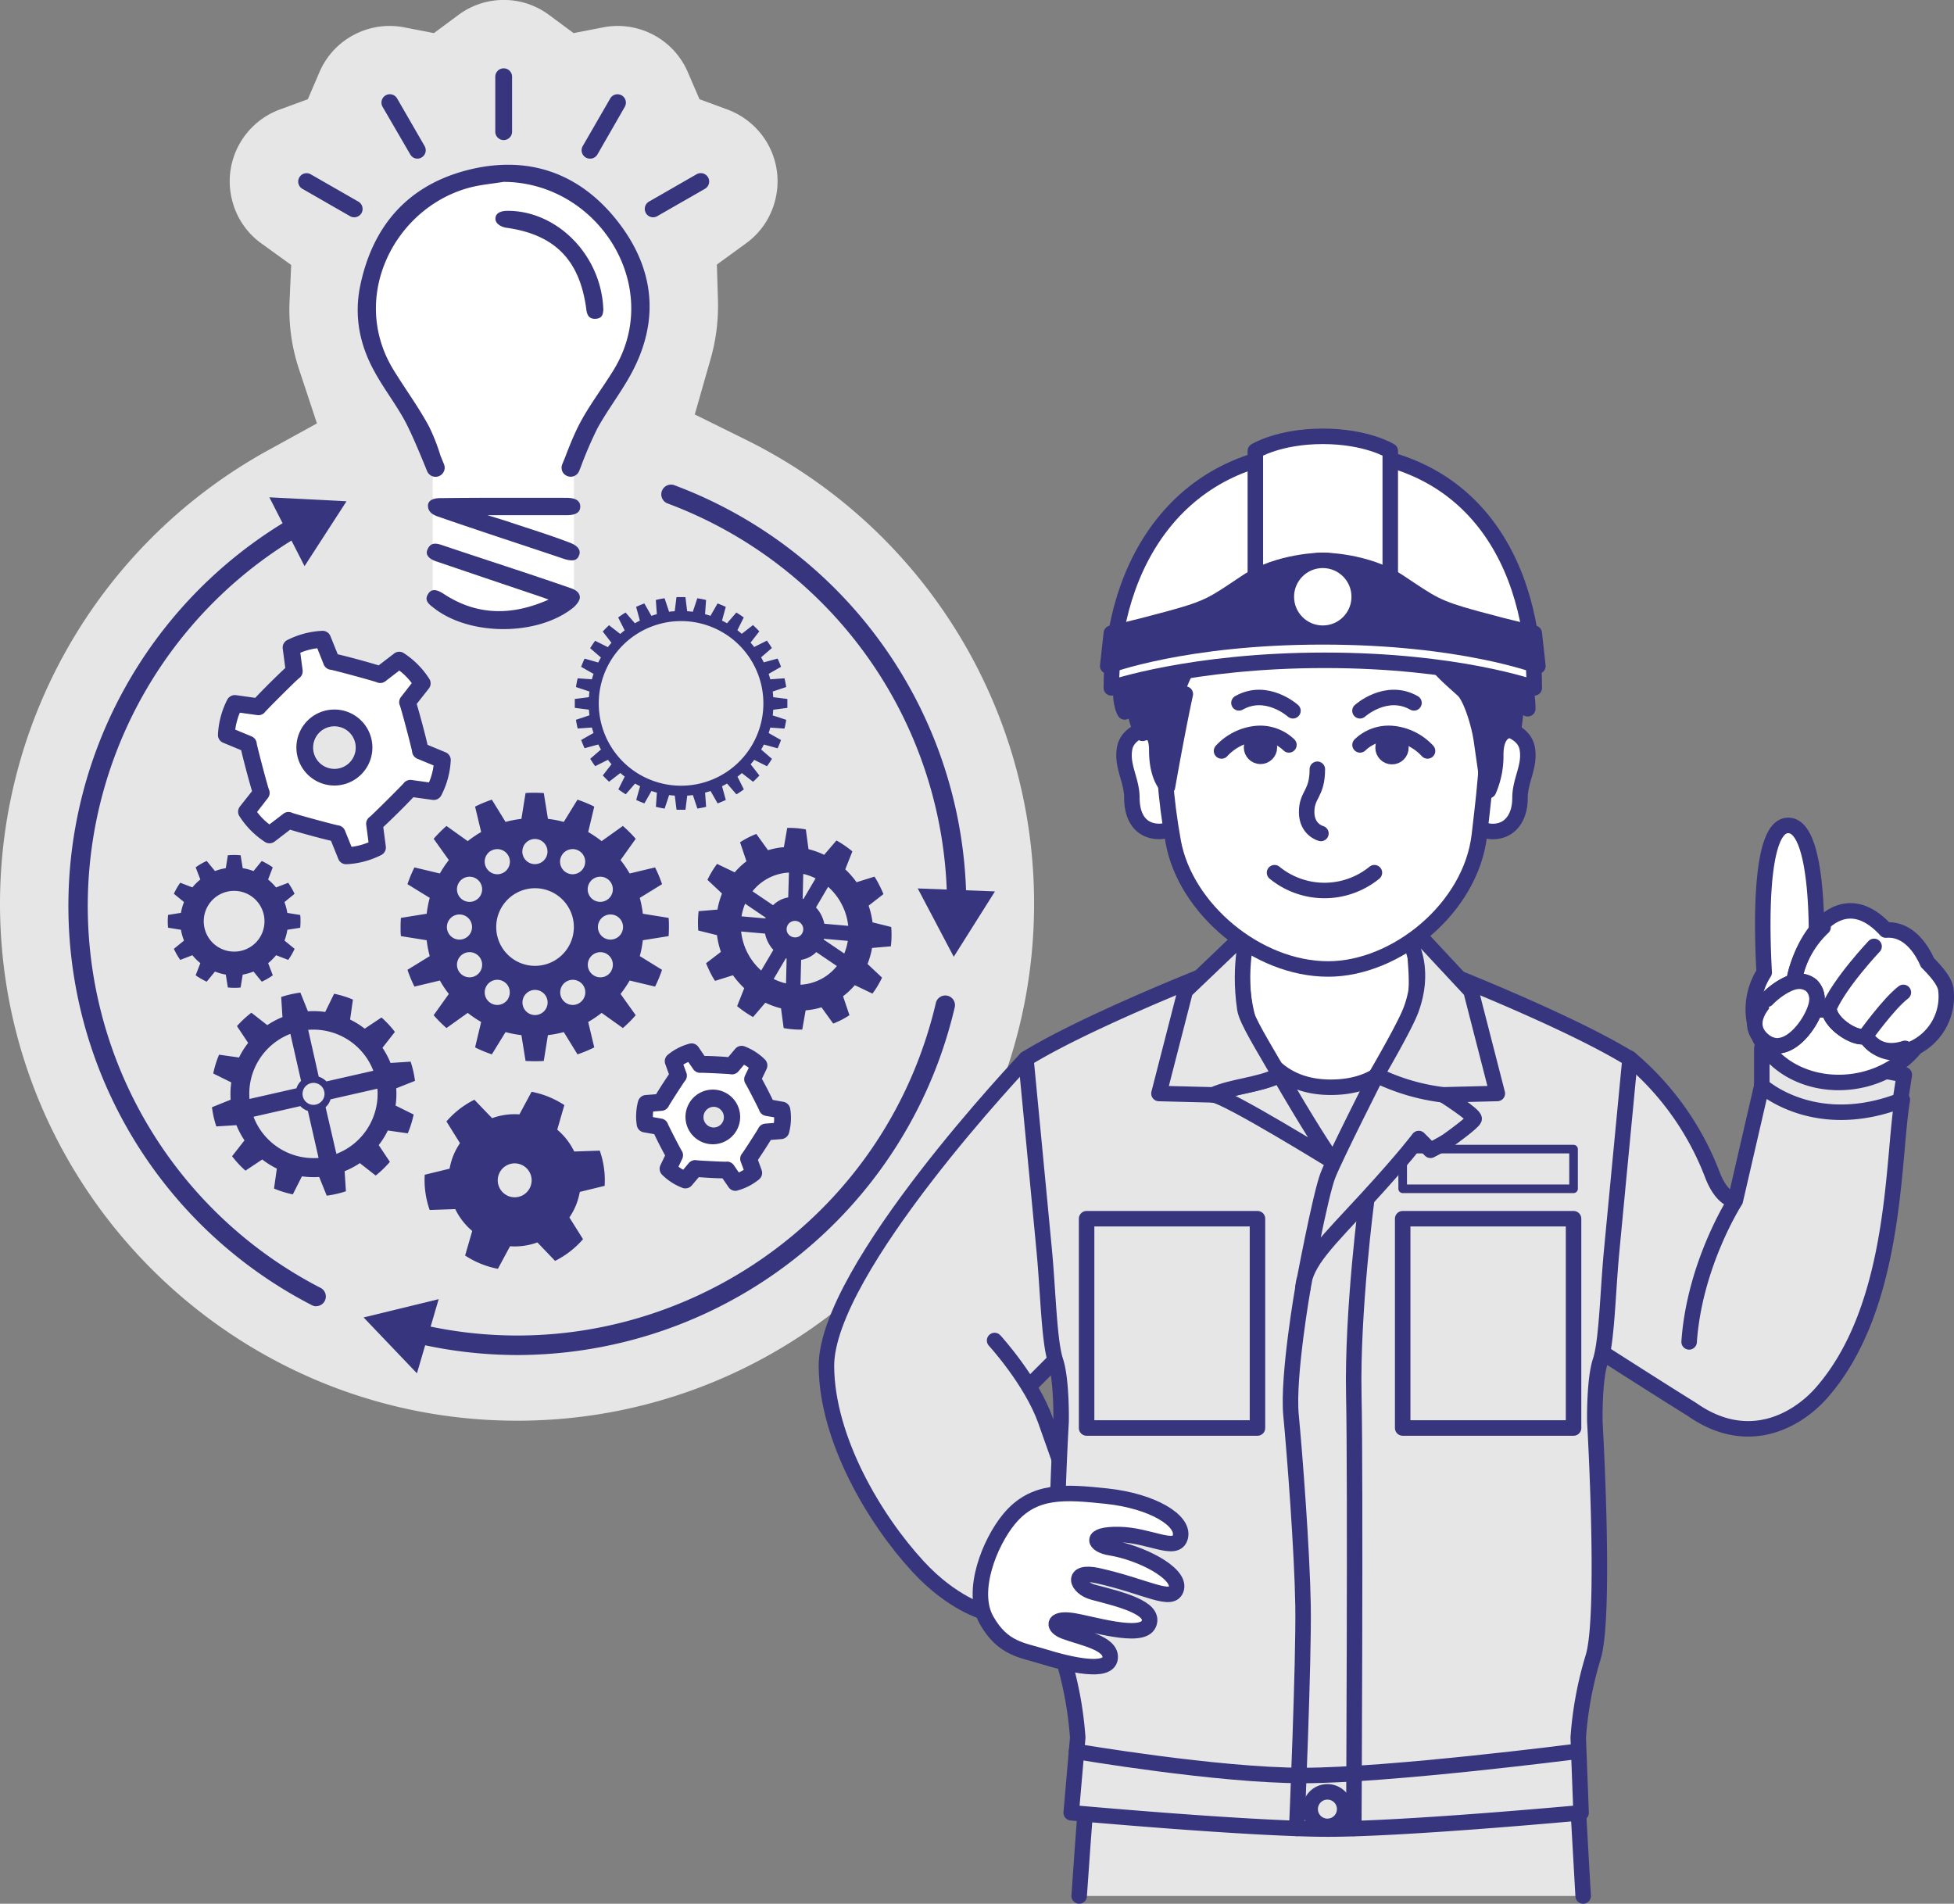 <svg id="レイヤー_1" data-name="レイヤー 1" xmlns="http://www.w3.org/2000/svg" viewBox="0 0 643.35 626.8"><rect x="0" y="0" width="643.35" height="626.8" fill="#808080" stroke="none"/><defs><style>.cls-1,.cls-4,.cls-8{fill:#e6e6e6;}.cls-2,.cls-7{fill:#fff;}.cls-3,.cls-9{fill:#36357e;}.cls-4,.cls-5,.cls-7,.cls-8,.cls-9{stroke:#36357e;stroke-linecap:round;stroke-linejoin:round;}.cls-4,.cls-5,.cls-7,.cls-9{stroke-width:5.1px;}.cls-5,.cls-6{fill:none;}.cls-6{stroke:#336;stroke-miterlimit:10;stroke-width:1.5px;}.cls-8{stroke-width:2.83px;}</style></defs><path class="cls-1" d="M219.78,342.22c-93.87,0-170.25-76.38-170.25-170.25a170.46,170.46,0,0,1,88-149.11l16.35-9L148-3.91a62,62,0,0,1-3.14-22.27l.54-12.12-9.84-7.11a24.82,24.82,0,0,1-9.52-13.88,25.1,25.1,0,0,1,2.52-19.17,25.27,25.27,0,0,1,13.22-11.07l9.1-3.34,3.82-8.9a25,25,0,0,1,10.52-11.85A25.32,25.32,0,0,1,177.9-117a25,25,0,0,1,4.74.47l9.75,1.89,8-5.92a25,25,0,0,1,15-5,24.91,24.91,0,0,1,15,5l8,5.92,9.74-1.89a25.07,25.07,0,0,1,4.75-.47,25.27,25.27,0,0,1,12.61,3.38A25.07,25.07,0,0,1,276-101.76l3.83,8.89,9.08,3.34a25.43,25.43,0,0,1,13.24,11.07,25.15,25.15,0,0,1,2.52,19.17,24.94,24.94,0,0,1-9.49,13.85l-9.62,7,.36,11.89a63.93,63.93,0,0,1-2.5,19.47l-5.14,18,16.81,8.31A170.21,170.21,0,0,1,390,172C390,265.84,313.66,342.22,219.78,342.22Z" transform="translate(-49.53 125.54)"/><path class="cls-2" d="M304.47,242.33l-2.83-.5A2.77,2.77,0,0,1,299.5,240c-.45-1.06-3.82-7.6-4.42-8.59a2.78,2.78,0,0,1-.25-2.81l1.23-2.59a11.23,11.23,0,0,0-1.56-1l-1.84,2.19a2.78,2.78,0,0,1-2.67.93c-1.14-.14-8.52-.48-9.65-.47a2.76,2.76,0,0,1-2.57-1.19l-1.62-2.36a11.65,11.65,0,0,0-1.64.86l1,2.69a2.74,2.74,0,0,1-.53,2.77c-.69.93-4.68,7.11-5.23,8.12a2.76,2.76,0,0,1-2.31,1.63l-2.87.23c0,.27-.05.57-.07.92s0,.65,0,.93l2.83.5a2.76,2.76,0,0,1,2.14,1.85c.46,1.06,3.82,7.6,4.42,8.59a2.78,2.78,0,0,1,.25,2.81l-1.23,2.58a11.23,11.23,0,0,0,1.56,1l1.84-2.19a2.77,2.77,0,0,1,2.67-.92c1.14.13,8.5.5,9.65.47l.29,0a2.78,2.78,0,0,1,2.28,1.2l1.62,2.36a10.63,10.63,0,0,0,1.64-.85l-1-2.69a2.75,2.75,0,0,1,.53-2.78c.69-.92,4.68-7.11,5.23-8.11a2.76,2.76,0,0,1,2.31-1.63l2.87-.23c0-.28.06-.57.07-.92S304.47,242.61,304.47,242.33Zm-16.62.11a3.38,3.38,0,0,1-3.56,3.23,3.38,3.38,0,0,1-2.35-1.11,3.34,3.34,0,0,1-.87-2.45,3.39,3.39,0,0,1,3.39-3.23h.17a3.42,3.42,0,0,1,3.23,3.56Z" transform="translate(-49.53 125.54)"/><path class="cls-2" d="M186.92,124.22a2.78,2.78,0,0,1-1.7-2.32c-.28-1.61-3.44-13.58-4-15.12a2.77,2.77,0,0,1,.33-2.86l3.56-4.57A20.43,20.43,0,0,0,181,95.23l-4.59,3.53a2.79,2.79,0,0,1-2.86.31c-1.54-.56-13.5-3.81-15.11-4.1a2.78,2.78,0,0,1-2.31-1.72L154,87.89a20,20,0,0,0-5.6,1.49l.76,5.74A2.78,2.78,0,0,1,148,97.75c-1.26,1-10,9.77-11.11,11a2.75,2.75,0,0,1-2.63,1.15l-5.76-.8a17.77,17.77,0,0,0-.94,2.74,20,20,0,0,0-.58,2.85l5.37,2.22a2.77,2.77,0,0,1,1.7,2.33c.28,1.61,3.45,13.57,4,15.12a2.75,2.75,0,0,1-.33,2.85l-3.55,4.58a20.07,20.07,0,0,0,4.07,4.11l4.6-3.52a2.73,2.73,0,0,1,2.85-.31c1.55.56,13.5,3.81,15.11,4.1a2.78,2.78,0,0,1,2.31,1.71l2.18,5.37a20.62,20.62,0,0,0,5.6-1.49l-.76-5.75a2.79,2.79,0,0,1,1.17-2.63c1.26-1.05,10-9.77,11.1-11a2.79,2.79,0,0,1,2.64-1.14l5.75.8a19,19,0,0,0,.95-2.75,18.48,18.48,0,0,0,.57-2.84Zm-20.56-1.81a7,7,0,0,1-8.56,4.9,7,7,0,0,1,1.82-13.71,7.26,7.26,0,0,1,1.84.24A7,7,0,0,1,166.36,122.41Z" transform="translate(-49.53 125.54)"/><path class="cls-2" d="M192,70.72v-42s-10.5-22.5-16.5-31.5-9-39,10.5-55.5,53-10.65,66,10.5c12,19.5,7.5,39,0,49.5s-13.5,27-13.5,27v42a29.43,29.43,0,0,1-19.5,7.5S198,79.72,192,70.72Z" transform="translate(-49.53 125.54)"/><path id="hikari" class="cls-3" d="M168.22-31.89c4.2-19.59,15.82-32.67,35.23-37.65,19.63-5,36.6.72,49.16,16.53C264.93-37.5,267-20.21,257.29-2.38c-3.32,6.1-7.63,11.66-11,17.74a128,128,0,0,0-5.51,12.77h0l-.57,1.42a3,3,0,0,1-3.92,1.64,3.07,3.07,0,0,1-1.31-1,3,3,0,0,1-.32-2.89l.94-2.28c.49-1.33,2.52-6.67,4.41-10.37,3.28-6.45,7.78-12.23,11.57-18.41,16.71-27.27-5-61.77-36.25-61.9-3.77.63-7.63.93-11.3,1.92-24.64,6.65-39.54,36-25,59.88,3.86,6.31,8.28,12.29,11.78,18.78a65.75,65.75,0,0,1,3.76,9.6l1.14,2.78a3,3,0,1,1-5.55,2.29l-.2-.47h0s-.27-.68-.72-1.78l-.61-1.48h0c-1.48-3.58-3.88-9.24-5.63-12.52-3-5.63-7-10.75-10.06-16.33C167.89-12,166-21.69,168.22-31.89ZM190.73,69.67c-1.83,2.41,0,3.73,1.76,5.06,11.84,9.17,34,9.16,45.68-.13,1.11-.88,2.41-2.54,2.27-3.67s-.84-2.09-3.14-2.88c-14.09-4.89-28.29-9.42-42.42-14.18-2.23-.75-3.79-.62-4.68,1.72-.52,1.34.24,2.77,2.93,3.69q16.34,5.56,32.69,11.06c1.46.48,2.9,1,4.35,1.53-11.81,5.25-23.34,5.45-34.46-1.82C194.43,69.21,192.11,67.84,190.73,69.67Zm45.09-31.31c-13.78,0-27.55-.07-41.33.1-1.51,0-4,.35-4.05,2.45s1.69,3.07,3.17,3.58c13.92,4.83,27.95,9.37,41.92,14.08,2.81.8,4.15.38,4.75-1.54.35-1.11,0-2.7-3.11-3.89-6.61-2.54-13.4-4.6-20.12-6.87-1.27-.43-7-2.18-7-2.18l25.78,0c2.16,0,4.75-.31,4.75-2.83S238,38.36,235.82,38.36ZM216.21-50.56c15.76,2.19,24,10.39,26.27,26.17.2,1.38.26,3.82,2.89,3.82s2.69-1.77,2.81-2.95c-.58-18-15.2-32.63-31.52-32.61-1.38,0-3.81.3-4,2.35S214.87-50.75,216.21-50.56Z" transform="translate(-49.53 125.54)"/><path class="cls-3" d="M163.49,159a2.75,2.75,0,0,1-2.56-1.72l-2.42-6c-3.45-.79-10.09-2.6-13.46-3.65l-5.1,3.91a2.78,2.78,0,0,1-3.27.07,28.27,28.27,0,0,1-8.26-8.33,2.76,2.76,0,0,1,.09-3.27l4-5.07c-1-3.38-2.79-10-3.57-13.48L123,119a2.75,2.75,0,0,1-1.7-2.79,28.1,28.1,0,0,1,3-11.27,2.83,2.83,0,0,1,2.9-1.61l6.37.89c2.41-2.59,7.29-7.44,9.89-9.83l-.84-6.37a2.76,2.76,0,0,1,1.57-2.86,28.23,28.23,0,0,1,11.34-3,2.78,2.78,0,0,1,2.78,1.72l2.42,6c3.45.79,10.09,2.59,13.47,3.65l5.1-3.91a2.73,2.73,0,0,1,3.26-.07,28.15,28.15,0,0,1,8.26,8.33,2.75,2.75,0,0,1-.09,3.26l-4,5.08c1,3.38,2.8,10,3.57,13.47l5.94,2.46a2.77,2.77,0,0,1,1.69,2.8,28.1,28.1,0,0,1-3.05,11.27,2.81,2.81,0,0,1-2.9,1.6l-6.36-.88c-2.42,2.59-7.3,7.43-9.9,9.82l.84,6.38a2.76,2.76,0,0,1-1.57,2.86,28.22,28.22,0,0,1-11.34,3Zm-2.71-12.8a2.78,2.78,0,0,1,2.31,1.71l2.18,5.37a20.62,20.62,0,0,0,5.6-1.49l-.76-5.75a2.79,2.79,0,0,1,1.17-2.63c1.26-1.05,10-9.77,11.1-11a2.79,2.79,0,0,1,2.64-1.14l5.75.8a19,19,0,0,0,.95-2.75,18.48,18.48,0,0,0,.57-2.84l-5.37-2.23a2.78,2.78,0,0,1-1.7-2.32c-.28-1.61-3.44-13.58-4-15.12a2.77,2.77,0,0,1,.33-2.86l3.56-4.57A20.43,20.43,0,0,0,181,95.23l-4.59,3.53a2.79,2.79,0,0,1-2.86.31c-1.54-.56-13.5-3.81-15.11-4.1a2.78,2.78,0,0,1-2.31-1.72L154,87.89a20,20,0,0,0-5.6,1.49l.76,5.74A2.78,2.78,0,0,1,148,97.75c-1.26,1-10,9.77-11.11,11a2.75,2.75,0,0,1-2.63,1.15l-5.76-.8a17.77,17.77,0,0,0-.94,2.74,20,20,0,0,0-.58,2.85l5.37,2.22a2.77,2.77,0,0,1,1.7,2.33c.28,1.61,3.45,13.57,4,15.12a2.75,2.75,0,0,1-.33,2.85l-3.55,4.58a20.07,20.07,0,0,0,4.07,4.11l4.6-3.52a2.73,2.73,0,0,1,2.85-.31C147.22,142.65,159.17,145.9,160.78,146.19Z" transform="translate(-49.53 125.54)"/><path class="cls-3" d="M159.62,133.09a12.31,12.31,0,0,1-3.27-.44,12.51,12.51,0,1,1,15.35-8.79h0A12.54,12.54,0,0,1,159.62,133.09Zm0-19.49a7,7,0,1,0,1.84.24A7.26,7.26,0,0,0,159.62,113.6Zm9.41,9.53h0Z" transform="translate(-49.53 125.54)"/><path class="cls-3" d="M291.68,266.54a2.73,2.73,0,0,1-2.27-1.2l-2-2.93c-2.21,0-5.6-.21-7.81-.38l-2.29,2.72a2.77,2.77,0,0,1-3.18.77,19.1,19.1,0,0,1-6.54-4.22,2.78,2.78,0,0,1-.61-3.21l1.53-3.21c-1.07-1.94-2.61-4.95-3.57-7l-3.5-.62a2.75,2.75,0,0,1-2.25-2.37A18.1,18.1,0,0,1,259,241a18.55,18.55,0,0,1,.59-3.83A2.81,2.81,0,0,1,262,235l3.55-.28c1.14-1.9,3-4.75,4.23-6.57l-1.21-3.34a2.76,2.76,0,0,1,.92-3.14,18.94,18.94,0,0,1,6.92-3.56,2.76,2.76,0,0,1,3.08,1.07l2,2.94c2.22,0,5.6.2,7.81.38l2.3-2.72a2.75,2.75,0,0,1,3.17-.77,19,19,0,0,1,6.54,4.22,2.78,2.78,0,0,1,.61,3.21l-1.54,3.21c1.08,1.94,2.63,4.95,3.58,6.95l3.5.63a2.77,2.77,0,0,1,2.26,2.36,19,19,0,0,1-.38,7.75,2.8,2.8,0,0,1-2.48,2.16l-3.55.28c-1.14,1.9-3,4.74-4.23,6.56l1.21,3.35a2.77,2.77,0,0,1-.92,3.14,19,19,0,0,1-6.92,3.56A2.79,2.79,0,0,1,291.68,266.54Zm-2.81-9.63a2.78,2.78,0,0,1,2.28,1.2l1.62,2.36a10.63,10.63,0,0,0,1.64-.85l-1-2.69a2.75,2.75,0,0,1,.53-2.78c.69-.92,4.68-7.11,5.23-8.11a2.76,2.76,0,0,1,2.31-1.63l2.87-.23c0-.28.06-.57.07-.92s0-.65,0-.93l-2.83-.5A2.77,2.77,0,0,1,299.5,240c-.45-1.06-3.82-7.6-4.42-8.59a2.78,2.78,0,0,1-.25-2.81l1.23-2.59a11.23,11.23,0,0,0-1.56-1l-1.84,2.19a2.78,2.78,0,0,1-2.67.93c-1.14-.14-8.52-.48-9.65-.47a2.76,2.76,0,0,1-2.57-1.19l-1.62-2.36a11.65,11.65,0,0,0-1.64.86l1,2.69a2.74,2.74,0,0,1-.53,2.77c-.69.93-4.68,7.11-5.23,8.12a2.76,2.76,0,0,1-2.31,1.63l-2.87.23c0,.27-.05.57-.07.92s0,.65,0,.93l2.83.5a2.76,2.76,0,0,1,2.14,1.85c.46,1.06,3.82,7.6,4.42,8.59a2.78,2.78,0,0,1,.25,2.81l-1.23,2.58a11.23,11.23,0,0,0,1.56,1l1.84-2.19a2.77,2.77,0,0,1,2.67-.92c1.14.13,8.5.5,9.65.47Z" transform="translate(-49.53 125.54)"/><path class="cls-3" d="M284.47,251.2H284a9,9,0,1,1,.45,0Zm0-12.32a3.4,3.4,0,0,0-.17,6.79,3.38,3.38,0,0,0,3.56-3.23h0a3.42,3.42,0,0,0-3.23-3.56Z" transform="translate(-49.53 125.54)"/><path class="cls-3" d="M153.67,304.54a3.21,3.21,0,0,1-1.46-.36,147.83,147.83,0,0,1-6.57-259.27,3.19,3.19,0,1,1,3.2,5.52,141.45,141.45,0,0,0,6.29,248.08,3.19,3.19,0,0,1-1.46,6Z" transform="translate(-49.53 125.54)"/><polygon class="cls-3" points="100.27 186.4 114.09 165.04 88.69 163.74 100.27 186.4"/><path class="cls-3" d="M219.84,320.6a146.77,146.77,0,0,1-33.81-4,3.19,3.19,0,0,1,1.47-6.21c69.1,16.34,140-21.58,164.86-88.19a145.34,145.34,0,0,0,5.33-17.64,3.19,3.19,0,0,1,6.21,1.44,150.7,150.7,0,0,1-5.57,18.43A148.15,148.15,0,0,1,219.84,320.6Z" transform="translate(-49.53 125.54)"/><polygon class="cls-3" points="144.43 427.74 119.71 433.76 137.28 452.16 144.43 427.74"/><path class="cls-3" d="M364.52,174.37a3.19,3.19,0,0,1-3.18-3.15,141.48,141.48,0,0,0-92-131,3.19,3.19,0,0,1,2.24-6,147.87,147.87,0,0,1,96.1,136.88,3.18,3.18,0,0,1-3.15,3.22Z" transform="translate(-49.53 125.54)"/><polygon class="cls-3" points="302.16 292.51 314.02 315.01 327.59 293.49 302.16 292.51"/><path class="cls-3" d="M148.37,179.92a20.94,20.94,0,0,0,.1-2.1c0-.71,0-1.41-.1-2.11l-4.24-.68a18.29,18.29,0,0,0-.95-3.56l3.33-2.72a21.43,21.43,0,0,0-2.1-3.63l-4,1.53a17.89,17.89,0,0,0-2.61-2.61l1.53-4a21.43,21.43,0,0,0-3.63-2.1L133,161.25a18.29,18.29,0,0,0-3.56-.95l-.68-4.24c-.7-.07-1.4-.1-2.11-.1a20.94,20.94,0,0,0-2.1.1l-.68,4.24a18.29,18.29,0,0,0-3.56.95l-2.72-3.33a21.92,21.92,0,0,0-3.64,2.1l1.54,4a17.89,17.89,0,0,0-2.61,2.61l-4-1.53a21.43,21.43,0,0,0-2.1,3.63l3.33,2.72a17.61,17.61,0,0,0-1,3.56l-4.24.68c-.07.7-.11,1.4-.11,2.11a20.94,20.94,0,0,0,.11,2.1l4.24.68a17.61,17.61,0,0,0,1,3.56l-3.33,2.72a21.92,21.92,0,0,0,2.1,3.64l4-1.54a17.89,17.89,0,0,0,2.61,2.61l-1.54,4a21.92,21.92,0,0,0,3.64,2.1l2.72-3.33a17.61,17.61,0,0,0,3.56,1l.68,4.24a20.94,20.94,0,0,0,2.1.11c.71,0,1.41,0,2.11-.11l.68-4.24a17.61,17.61,0,0,0,3.56-1l2.72,3.33a21.43,21.43,0,0,0,3.63-2.1l-1.53-4a17.89,17.89,0,0,0,2.61-2.61l4,1.54a21.92,21.92,0,0,0,2.1-3.64l-3.33-2.72a18.29,18.29,0,0,0,.95-3.56Zm-21.76,7.85a10,10,0,1,1,10-10A9.95,9.95,0,0,1,126.61,187.77Z" transform="translate(-49.53 125.54)"/><path class="cls-3" d="M308.77,107.52c0-.49,0-1,0-1.47s0-1,0-1.46l-4.65-.59q-.06-.93-.18-1.86l4.45-1.48q-.22-1.45-.57-2.88l-4.67.34c-.17-.61-.35-1.2-.54-1.79L306.68,94c-.34-.93-.71-1.83-1.13-2.71L301,92.54c-.27-.56-.57-1.11-.88-1.65l3.54-3.07c-.51-.84-1.05-1.65-1.63-2.44l-4.19,2.1c-.38-.49-.78-1-1.19-1.44l2.88-3.7c-.66-.72-1.36-1.41-2.08-2.08l-3.7,2.88c-.47-.41-.95-.81-1.44-1.19l2.1-4.19c-.79-.58-1.6-1.12-2.44-1.63l-3.07,3.54c-.54-.31-1.09-.6-1.65-.88l1.24-4.52c-.88-.41-1.78-.79-2.71-1.13l-2.32,4.08c-.59-.2-1.18-.38-1.79-.55L282,72q-1.43-.34-2.88-.57l-1.48,4.45c-.61-.08-1.24-.14-1.86-.18l-.58-4.65c-.49,0-1,0-1.47,0s-1,0-1.47,0l-.58,4.65q-.95.06-1.86.18l-1.48-4.45q-1.47.22-2.88.57l.33,4.67c-.6.17-1.2.35-1.79.55l-2.32-4.08c-.92.34-1.82.72-2.71,1.13l1.24,4.52c-.56.28-1.11.57-1.65.88l-3.06-3.54c-.84.51-1.65,1.05-2.44,1.63L255.2,82c-.5.38-1,.78-1.45,1.19l-3.7-2.88c-.72.67-1.41,1.36-2.07,2.08l2.87,3.7c-.41.47-.8.95-1.18,1.44l-4.2-2.1c-.57.79-1.12,1.61-1.63,2.44l3.54,3.07c-.31.54-.6,1.09-.88,1.65L242,91.3c-.41.88-.79,1.79-1.13,2.71l4.08,2.32c-.2.59-.38,1.18-.54,1.79l-4.68-.34q-.35,1.43-.57,2.88l4.45,1.48q-.12.93-.18,1.86l-4.65.59c0,.48,0,1,0,1.46s0,1,0,1.47l4.65.59q.06.93.18,1.86l-4.45,1.48c.15,1,.35,1.93.57,2.87l4.68-.33c.16.6.34,1.2.54,1.79l-4.07,2.32c.33.92.71,1.82,1.12,2.71l4.52-1.24c.28.56.57,1.11.88,1.65l-3.54,3.07c.51.83,1.06,1.65,1.64,2.43l4.19-2.1c.38.5.77,1,1.18,1.45l-2.87,3.7q1,1.08,2.07,2.07l3.7-2.87c.47.41.95.8,1.45,1.18l-2.1,4.2c.79.57,1.6,1.12,2.44,1.63l3.07-3.54c.54.31,1.09.6,1.65.88L259,137.84c.88.41,1.78.79,2.7,1.13l2.32-4.08c.59.2,1.19.38,1.79.54l-.33,4.68q1.41.34,2.88.57l1.48-4.45q.92.12,1.86.18l.58,4.65q.74,0,1.47,0t1.47,0l.58-4.65q.94-.06,1.86-.18l1.48,4.45q1.45-.23,2.88-.57l-.34-4.68q.92-.24,1.8-.54l2.32,4.08c.92-.34,1.82-.72,2.7-1.13l-1.24-4.52c.56-.28,1.11-.57,1.65-.88L292,136c.84-.51,1.65-1.06,2.44-1.64l-2.1-4.19c.49-.38,1-.77,1.44-1.18l3.7,2.87c.72-.66,1.42-1.35,2.08-2.07l-2.88-3.7c.41-.47.81-.95,1.19-1.45l4.19,2.1c.58-.79,1.12-1.6,1.63-2.44l-3.54-3.06c.31-.54.61-1.09.88-1.65l4.53,1.24c.41-.89.78-1.79,1.12-2.71l-4.07-2.32c.19-.59.37-1.19.54-1.79l4.67.33q.35-1.41.57-2.88L303.94,110q.12-.92.18-1.86Zm-35,25.63a27.1,27.1,0,1,1,27.1-27.1A27.1,27.1,0,0,1,273.77,133.15Z" transform="translate(-49.53 125.54)"/><path class="cls-3" d="M186.16,230.33c-.13-1.07-.32-2.13-.56-3.2s-.54-2.11-.87-3.13l-6.62.43a27.77,27.77,0,0,0-2.65-5l4.09-5.22a33.69,33.69,0,0,0-4.41-4.75l-5.53,3.68a27,27,0,0,0-4.81-3l.93-6.58a34.7,34.7,0,0,0-6.19-1.92l-2.94,6a27,27,0,0,0-5.69-.21l-2.48-6.16c-1.06.14-2.13.33-3.2.57s-2.1.54-3.12.87l.42,6.62a27.68,27.68,0,0,0-5,2.65l-5.23-4.09a33.69,33.69,0,0,0-4.75,4.41l3.68,5.53a26.68,26.68,0,0,0-3,4.81l-6.57-.93a33.14,33.14,0,0,0-1.92,6.19l5.94,2.94a27.64,27.64,0,0,0-.21,5.69l-6.15,2.48c.13,1.06.32,2.13.56,3.2s.54,2.1.87,3.12l6.62-.42a27.11,27.11,0,0,0,2.66,5l-4.09,5.23a33.11,33.11,0,0,0,4.41,4.75l5.52-3.68a27.61,27.61,0,0,0,4.81,3l-.93,6.57a33.14,33.14,0,0,0,6.19,1.92l3-5.94a27.52,27.52,0,0,0,5.68.21l2.48,6.15c1.07-.14,2.13-.32,3.2-.57a31.88,31.88,0,0,0,3.12-.87l-.42-6.61a27.19,27.19,0,0,0,5-2.66l5.22,4.09A33.69,33.69,0,0,0,177.9,257l-3.68-5.52a27,27,0,0,0,3-4.81l6.57.93a33.93,33.93,0,0,0,1.93-6.19l-5.95-2.95a26.87,26.87,0,0,0,.21-5.68ZM151,213.53A21.15,21.15,0,0,1,172.45,227L157,230.51a6.05,6.05,0,0,0-2.53-1.56Zm-5.86,1.34,3.51,15.47a6,6,0,0,0-1.52,2.43l-15.46,3.51A21.17,21.17,0,0,1,145.09,214.87Zm9.28,40.83A21.17,21.17,0,0,1,133,242.15l15.42-3.51a6,6,0,0,0,2.48,1.59Zm-.86-17.56a3.62,3.62,0,1,1,2.73-4.33A3.62,3.62,0,0,1,153.51,238.14Zm6.73,16.24L156.73,239a5.9,5.9,0,0,0,1.63-2.59l15.43-3.51A21.16,21.16,0,0,1,160.24,254.38Z" transform="translate(-49.53 125.54)"/><path class="cls-3" d="M237,275.3a22.62,22.62,0,0,0,2.16-4,23,23,0,0,0,1.27-4.41l8.18-2A29.54,29.54,0,0,0,247,253.3l-8.42.29A21.66,21.66,0,0,0,233,246.4l2.34-8.1a29.92,29.92,0,0,0-10.79-4.38l-4,7.44a21.86,21.86,0,0,0-9,1.25l-5.83-6.07a29.47,29.47,0,0,0-9.2,7.15l4.46,7.15a22,22,0,0,0-2.16,4,22.89,22.89,0,0,0-1.27,4.4l-8.18,2A29.6,29.6,0,0,0,191,272.84l8.42-.29a21.76,21.76,0,0,0,5.59,7.19l-2.34,8.09a29.28,29.28,0,0,0,5.18,2.72,29.9,29.9,0,0,0,5.61,1.66l4-7.43a21.71,21.71,0,0,0,9-1.26l5.83,6.08a29.77,29.77,0,0,0,9.2-7.15Zm-20.11-7.06a5.58,5.58,0,1,1,7.27-3.07A5.58,5.58,0,0,1,216.86,268.24Z" transform="translate(-49.53 125.54)"/><path class="cls-3" d="M269.67,182.67c.07-1,.1-2,.1-3s0-2-.1-3l-8.49-1.37a36,36,0,0,0-1-5.22l7.33-4.51a41.93,41.93,0,0,0-2.3-5.52l-8.37,2a36.62,36.62,0,0,0-3-4.42l5-7a44.44,44.44,0,0,0-4.23-4.23l-7,5a35.84,35.84,0,0,0-4.42-3l2-8.37a44.53,44.53,0,0,0-5.52-2.29l-4.52,7.33a34.55,34.55,0,0,0-5.21-1l-1.37-8.5c-1-.06-2-.1-3-.1s-2,0-3,.1l-1.37,8.5a34.93,34.93,0,0,0-5.22,1l-4.51-7.33a43.9,43.9,0,0,0-5.52,2.29l2,8.37a35.84,35.84,0,0,0-4.42,3l-7-5a45.53,45.53,0,0,0-4.22,4.23l5,7a35.4,35.4,0,0,0-2.95,4.42l-8.38-2a43.29,43.29,0,0,0-2.29,5.52l7.33,4.51a34.68,34.68,0,0,0-1,5.22l-8.49,1.37c-.07,1-.11,2-.11,3s0,2,.11,3l8.49,1.36a34.43,34.43,0,0,0,1,5.22l-7.33,4.52a44.53,44.53,0,0,0,2.29,5.52l8.38-2a34.68,34.68,0,0,0,2.95,4.42l-5,7a44.34,44.34,0,0,0,4.22,4.23l7-5a35.84,35.84,0,0,0,4.42,3l-2,8.37a43.9,43.9,0,0,0,5.52,2.29l4.51-7.33a36.26,36.26,0,0,0,5.22,1l1.37,8.49c1,.06,2,.1,3,.1s2,0,3-.1l1.36-8.49a35.72,35.72,0,0,0,5.22-1l4.52,7.33a44.53,44.53,0,0,0,5.52-2.29l-2-8.37a35.84,35.84,0,0,0,4.42-3l7,5a43.31,43.31,0,0,0,4.23-4.23l-5-7a35.84,35.84,0,0,0,3-4.42l8.37,2a43,43,0,0,0,2.29-5.52l-7.32-4.52a35.71,35.71,0,0,0,1-5.22Zm-24.58-19a4.14,4.14,0,1,1-1.51,5.65A4.14,4.14,0,0,1,245.09,163.67Zm-10.61-7.58a4.14,4.14,0,1,1,1.52,5.66A4.14,4.14,0,0,1,234.48,156.09Zm-8.83-5.4a4.14,4.14,0,1,1-4.14,4.14A4.14,4.14,0,0,1,225.65,150.69Zm-25.1,14.49a4.14,4.14,0,1,1,1.51,5.66A4.13,4.13,0,0,1,200.55,165.18Zm-3.88,14.5a4.14,4.14,0,1,1,4.14,4.14A4.14,4.14,0,0,1,196.67,179.68Zm9.53,16a4.14,4.14,0,1,1,1.52-5.65A4.13,4.13,0,0,1,206.2,195.68Zm5-41.1a4.14,4.14,0,1,1-1.52,5.65A4.13,4.13,0,0,1,211.16,154.58Zm5.65,48.68a4.14,4.14,0,1,1-1.51-5.65A4.14,4.14,0,0,1,216.81,203.26Zm8.84,5.4a4.14,4.14,0,1,1,4.14-4.14A4.14,4.14,0,0,1,225.65,208.66Zm0-16.2a12.78,12.78,0,1,1,12.78-12.78A12.78,12.78,0,0,1,225.65,192.46Zm14.49,12.32a4.14,4.14,0,1,1,1.52-5.66A4.15,4.15,0,0,1,240.14,204.78Zm10.61-10.61a4.14,4.14,0,1,1-1.52-5.66A4.14,4.14,0,0,1,250.75,194.17Zm-.26-10.35a4.14,4.14,0,1,1,4.14-4.14A4.15,4.15,0,0,1,250.49,183.82Z" transform="translate(-49.53 125.54)"/><path class="cls-3" d="M340.4,168.84q-.6-1.49-1.35-2.94c-.5-1-1-1.91-1.61-2.81l-5.89,1.84a29.27,29.27,0,0,0-3.72-4.25l2.34-5.9a33.4,33.4,0,0,0-5.24-3.6l-4.05,4.73a26.24,26.24,0,0,0-5.15-1.86l-.88-6.51a30.65,30.65,0,0,0-6.12-.5l-1.11,6.35a23.66,23.66,0,0,0-5.22,1l-3.85-5.36a29.24,29.24,0,0,0-2.75,1.23,30.2,30.2,0,0,0-2.61,1.52l2.11,6.26a23.44,23.44,0,0,0-3.87,3.64l-5.81-2.79a31.48,31.48,0,0,0-3.16,5.26l4.79,4.5a25.71,25.71,0,0,0-1.49,5.28l-6.21.53a34.58,34.58,0,0,0-.12,6.36l6.16,1.53a29.33,29.33,0,0,0,1.29,5.51L282,191.6c.41,1,.85,2,1.35,3s1,1.9,1.61,2.81l5.89-1.85a29.27,29.27,0,0,0,3.72,4.25l-2.34,5.91a35.32,35.32,0,0,0,5.24,3.6l4.05-4.73a26.74,26.74,0,0,0,5.16,1.86l.87,6.5a30.65,30.65,0,0,0,6.12.5l1.11-6.34a24.13,24.13,0,0,0,5.22-1l3.86,5.36c.92-.36,1.84-.78,2.75-1.24a29,29,0,0,0,2.6-1.52l-2.11-6.25a23.9,23.9,0,0,0,3.87-3.64l5.81,2.78a30.44,30.44,0,0,0,3.16-5.26l-4.78-4.5a27.13,27.13,0,0,0,1.49-5.27l6.2-.54a33.72,33.72,0,0,0,.12-6.36l-6.16-1.53a28.3,28.3,0,0,0-1.29-5.5ZM314,162.19a18.29,18.29,0,0,1,4.06,1.47l-4,6.8-.25-.09ZM294.86,172l6.76,4.59c0,.09-.05.18-.07.26l-7.87-.69A18,18,0,0,1,294.86,172Zm5.29,22a20,20,0,0,1-6.6-12.85l7.87.69a11.14,11.14,0,0,0,1,2.86,10.63,10.63,0,0,0,1.74,2.5Zm8.18,4.24a18.16,18.16,0,0,1-4.07-1.46l4-6.8.26.09Zm11.41-1.36a16.38,16.38,0,0,1-6.65,1.79l.21-8.18a9.31,9.31,0,0,0,2.7-.89,9.44,9.44,0,0,0,2.29-1.67l6.78,4.59A16.48,16.48,0,0,1,319.74,196.89Zm-11-15.42a2.74,2.74,0,1,1,3.78,1.37A2.86,2.86,0,0,1,308.74,181.47Zm.31-11.53a9.33,9.33,0,0,0-2.7.9,9.11,9.11,0,0,0-2.29,1.67l-6.77-4.59a16.33,16.33,0,0,1,12-6.16ZM327.5,188.4l-6.77-4.59c0-.08,0-.17.07-.26l7.87.69A18.34,18.34,0,0,1,327.5,188.4Zm1.3-9.11-7.87-.69a11.17,11.17,0,0,0-1-2.87,11.43,11.43,0,0,0-1.74-2.49l4-6.81a20,20,0,0,1,4.5,5.81A19.78,19.78,0,0,1,328.8,179.29Z" transform="translate(-49.53 125.54)"/><path class="cls-3" d="M215.37-79.42a2.77,2.77,0,0,1-2.77-2.76v-18.1a2.76,2.76,0,0,1,2.77-2.76,2.76,2.76,0,0,1,2.76,2.76v18.1A2.77,2.77,0,0,1,215.37-79.42Z" transform="translate(-49.53 125.54)"/><path class="cls-3" d="M187-73.31a2.75,2.75,0,0,1-2.39-1.38L175.5-90.36a2.76,2.76,0,0,1,1-3.78,2.76,2.76,0,0,1,3.77,1l9.05,15.68a2.74,2.74,0,0,1-1,3.77A2.75,2.75,0,0,1,187-73.31Z" transform="translate(-49.53 125.54)"/><path class="cls-3" d="M166.15-54a2.75,2.75,0,0,1-1.38-.37l-15.68-9a2.75,2.75,0,0,1-1-3.77,2.75,2.75,0,0,1,3.77-1l15.68,9a2.77,2.77,0,0,1,1,3.78A2.75,2.75,0,0,1,166.15-54Z" transform="translate(-49.53 125.54)"/><path class="cls-3" d="M264.59-54a2.75,2.75,0,0,1-2.4-1.38,2.78,2.78,0,0,1,1-3.78l15.68-9a2.76,2.76,0,0,1,3.78,1,2.76,2.76,0,0,1-1,3.77l-15.69,9A2.71,2.71,0,0,1,264.59-54Z" transform="translate(-49.53 125.54)"/><path class="cls-3" d="M243.78-73.31a2.78,2.78,0,0,1-1.38-.37,2.76,2.76,0,0,1-1-3.77l9.05-15.68a2.77,2.77,0,0,1,3.78-1,2.77,2.77,0,0,1,1,3.78l-9,15.67A2.78,2.78,0,0,1,243.78-73.31Z" transform="translate(-49.53 125.54)"/><path class="cls-4" d="M629.6,219.57V240.3s8.73,9.82,21.82,9.82,22.92-7.64,22.92-7.64l2.18-14.18Z" transform="translate(-49.53 125.54)"/><path class="cls-4" d="M605.67,316.27c1.78-25.72,15.2-46.51,15.2-46.51l8.73-37.82s17.46,16,46.27,4.65c-3.32,19.21-1.59,68-26.63,96.47-7.79,8.84-24,18.55-42.64,5.44C592.5,329.78,558.67,308,558.67,308L586,222.84A93.75,93.75,0,0,1,613.23,261c3.27,8.73,7.64,8.73,7.64,8.73" transform="translate(-49.53 125.54)"/><path class="cls-2" d="M685.44,201.61c-1.94-13.72-16.55-23-32.71-20.76a33.72,33.72,0,0,0-5.12,1.13c0-11.88-1.13-36.8-9.82-35.72-9.21,1.14-8.14,35.37-7.4,48.38a22.47,22.47,0,0,0-3.4,15.13c1.94,13.73,16.58,23,32.72,20.75S687.34,215.3,685.44,201.61Z" transform="translate(-49.53 125.54)"/><path class="cls-5" d="M685.44,201.61c-1.94-13.72-16.55-23-32.71-20.76a33.72,33.72,0,0,0-5.12,1.13c0-11.88-1.13-36.8-9.82-35.72-9.21,1.14-8.14,35.37-7.4,48.38a22.47,22.47,0,0,0-3.4,15.13c1.94,13.73,16.58,23,32.72,20.75S687.34,215.3,685.44,201.61Z" transform="translate(-49.53 125.54)"/><path class="cls-2" d="M684.13,191.39c-1.63-3.84-6-11.3-13.68-10.71-14.38-15.72-26.84,1.1-30,15.51-1.86,8.48,7.47,12.15,11.24,10.23.17,5,9.07,10.55,12.05,9.14a11.68,11.68,0,0,0,13.8,4.84,18.77,18.77,0,0,0,12.66-20.16C689.85,197.31,686.3,193.56,684.13,191.39Z" transform="translate(-49.53 125.54)"/><path class="cls-2" d="M676.74,219.63c-6.39,2.09-10.65-.35-13-4.07-3,1.41-11.88-4.1-12.05-9.14-3.77,1.92-13.1-1.75-11.24-10.23a32,32,0,0,1,9.32-16.44" transform="translate(-49.53 125.54)"/><path class="cls-2" d="M651.68,206.42c3.62-8.47,14.89-20.36,14.89-20.36" transform="translate(-49.53 125.54)"/><path class="cls-2" d="M663.73,215.56s7.8-10.87,12.48-14.36" transform="translate(-49.53 125.54)"/><path class="cls-6" d="M684.13,191.39c-1.63-3.84-6-11.3-13.68-10.71-14.38-15.72-26.84,1.1-30,15.51-1.86,8.48,7.47,12.15,11.24,10.23.17,5,9.07,10.55,12.05,9.14a11.68,11.68,0,0,0,13.8,4.84,18.77,18.77,0,0,0,12.66-20.16C689.85,197.31,686.3,193.56,684.13,191.39Z" transform="translate(-49.53 125.54)"/><path class="cls-6" d="M676.74,219.63c-6.39,2.09-10.65-.35-13-4.07-3,1.41-11.88-4.1-12.05-9.14-3.77,1.92-13.1-1.75-11.24-10.23a32,32,0,0,1,9.32-16.44" transform="translate(-49.53 125.54)"/><path class="cls-6" d="M651.68,206.42c3.62-8.47,14.89-20.36,14.89-20.36" transform="translate(-49.53 125.54)"/><path class="cls-5" d="M684.13,191.39c-1.63-3.84-6-11.3-13.68-10.71-14.38-15.72-26.84,1.1-30,15.51-1.86,8.48,7.47,12.15,11.24,10.23.17,5,9.07,10.55,12.05,9.14a11.68,11.68,0,0,0,13.8,4.84,18.77,18.77,0,0,0,12.66-20.16C689.85,197.31,686.3,193.56,684.13,191.39Z" transform="translate(-49.53 125.54)"/><path class="cls-5" d="M676.74,219.63c-6.39,2.09-10.65-.35-13-4.07-3,1.41-11.88-4.1-12.05-9.14-3.77,1.92-13.1-1.75-11.24-10.23a32,32,0,0,1,9.32-16.44" transform="translate(-49.53 125.54)"/><path class="cls-5" d="M651.68,206.42c3.62-8.47,14.89-20.36,14.89-20.36" transform="translate(-49.53 125.54)"/><path class="cls-5" d="M663.73,215.56s7.8-10.87,12.48-14.36" transform="translate(-49.53 125.54)"/><path class="cls-7" d="M640.59,197.67c-5.54,1-18.88,11.77-10.74,19.07s17.49-7,17.88-12.63a6.31,6.31,0,0,0-1.79-5.18A6.44,6.44,0,0,0,640.59,197.67Z" transform="translate(-49.53 125.54)"/><path class="cls-7" d="M635.08,218.76c6.44-.39,12.32-10.26,12.65-14.65a6.31,6.31,0,0,0-1.79-5.18,6.44,6.44,0,0,0-5.35-1.26c-2.41.43-6.35,2.74-9.29,5.81" transform="translate(-49.53 125.54)"/><path class="cls-4" d="M389,330.22,401.1,318.1s8.11-66.74-13.79-95c0,0-65.92,69.33-65.68,101.25.18,23.89,15.78,50.3,30.19,65.91,11.31,12.26,21.76,14.94,21.76,14.94L389,409.44l14.4-39.61s-3.6-10.8-9.6-27.61C389.1,329,377,315.81,377,315.81" transform="translate(-49.53 125.54)"/><path class="cls-4" d="M404.84,498.7c1.83-27.06,3.39-44.84,3.39-44.84l158.46-27.61s2,36.25,4.09,72.45" transform="translate(-49.53 125.54)"/><path class="cls-4" d="M527.82,195.71c-18.26-4.55-23.72-4.55-41.05-4.55s-22.82,0-41.07,4.55c0,0-39.22,15.51-58.39,27.37,0,0,4.91,51.08,6.1,63.85s1.54,29.19,3.65,35.58,1.83,20.07,1.83,20.07-3.7,63.84.57,77.53a119.22,119.22,0,0,1,4.91,26.45l-2.15,24.74s59,5.37,84.55,5.37,83.33-5.37,83.33-5.37l-.94-24.74a119.53,119.53,0,0,1,4.9-26.45c4.28-13.69.57-77.53.57-77.53s-.28-13.69,1.83-20.07,2.45-22.81,3.65-35.58,6.1-63.85,6.1-63.85C567.05,211.22,527.82,195.71,527.82,195.71Z" transform="translate(-49.53 125.54)"/><rect class="cls-4" x="461.83" y="401.25" width="56.26" height="68.91"/><rect class="cls-8" x="461.83" y="378.34" width="56.26" height="13.06"/><rect class="cls-4" x="357.76" y="401.25" width="56.26" height="68.91"/><path class="cls-4" d="M492.26,470.1a5.68,5.68,0,1,1-5.68-5.68A5.67,5.67,0,0,1,492.26,470.1Z" transform="translate(-49.53 125.54)"/><path class="cls-5" d="M568.45,451.13s-61.62,7.9-89.9,7.9-74.59-7.9-74.59-7.9" transform="translate(-49.53 125.54)"/><path class="cls-5" d="M478.55,298.34s-5.17,29.33-3.95,42.11,3.65,44.38,3.95,62.63-2.07,73.38-2.07,73.38" transform="translate(-49.53 125.54)"/><path class="cls-5" d="M499.54,269.14s-4.87,36.95-4.27,64.77,0,142.55,0,142.55" transform="translate(-49.53 125.54)"/><path class="cls-7" d="M457.06,161s1.28,14,1.28,31.89c0,11.55,2.55,39.54,29.33,39.54s29.06-25.55,28.06-39.54a220.17,220.17,0,0,1,0-31.89Z" transform="translate(-49.53 125.54)"/><path class="cls-4" d="M470.89,228.45c-7.17,3.43-15.37,3.56-21.95,6.5,4.31.2,40.1,22.34,40.1,22.34C487.7,256.46,478.69,242,470.89,228.45Z" transform="translate(-49.53 125.54)"/><path class="cls-4" d="M524.72,234.93s10.63,6.75,10.17,7.94-7.07,6-8.67,7.12-5.71,3.2-5.71,3.2l-3.86-3.88s-4.34,5.93-17.11,19.83-20.31,20.76-21,29.2c0,0,5.7-30.57,8.22-36.95s16-32.94,16-32.94Z" transform="translate(-49.53 125.54)"/><path class="cls-4" d="M459.39,206.62c-2.28-15.46,1.32-25.88,1.32-25.88l-20.93,20-8.67,33.75,17.79.45,0,0c6.58-2.94,14.78-3.07,21.95-6.5C465.49,219.08,459.94,210.35,459.39,206.62Z" transform="translate(-49.53 125.54)"/><path class="cls-4" d="M514.22,206.62c4.87-13.52-.67-22.18-.67-22.18l.56-4.9,19.74,21.19,8.67,33.75-17.8.45s0,0,0,0a68.87,68.87,0,0,1-22-6.5C508.13,219.08,513,210.17,514.22,206.62Z" transform="translate(-49.53 125.54)"/><path class="cls-7" d="M381.76,374.6c8.13-9.83,18.31-9,32.18-7.54,15.09,1.63,25.5,8,24.23,13.37s-10.08-.59-20.25-.74-8.13,3.51-2.8,4.36c10,1.6,22.95,8.28,21.74,13.34s-10-.65-26-4.18c-8.92-1.93-7,4-1.36,5.49,8.64,2.27,20.52,5.1,18.27,10.43s-19.46-.36-25.61-1.15-6.09,2.17-2,3.65c5.45,2.06,15.48,3.75,14.88,8.79s-13.19,2.2-22.08-.57c-6.82-2.12-13.26-2.44-18.64-12S375.43,382.26,381.76,374.6Z" transform="translate(-49.53 125.54)"/><path class="cls-7" d="M434.18,147.7a9.62,9.62,0,0,1-6.11,0c-3.52-1.18-5.87-4.7-5.87-10.57s-3.52-10.57-2.35-16.44,9.39-7,9.39-7C441,111.29,443.82,146.52,434.18,147.7Z" transform="translate(-49.53 125.54)"/><path class="cls-7" d="M538,147.7a9.21,9.21,0,0,0,6.11,0c3.32-1.19,5.88-4.7,5.88-10.57s3.52-10.57,2.34-16.44-9.39-7-9.39-7C536.1,112.47,528.1,145.35,538,147.7Z" transform="translate(-49.53 125.54)"/><path class="cls-7" d="M433.57,101.9s-3.16,20,2.26,49.78c4,21.85,27.47,41.81,51,41.81,22.31,0,47-20,49.78-44.08,2.13-18.29,4-32.91,1.13-47.51-3.94-20-11-39.93-54.44-39.93S434.38,89,433.57,101.9Z" transform="translate(-49.53 125.54)"/><path class="cls-9" d="M464.47,47.88s0-25.83,24.66-25.83c-20,9.39-16.44,18.79-16.44,18.79s11.75-17.62,36.41-14.1C499.7,30.27,496.18,35,496.18,35s16.44-5.87,32.88,3.53a16.23,16.23,0,0,0-8.22,2.35s11.74,2.34,14.09,4.69c-4.7,1.18-5.87,2.35-5.87,2.35s11.74,4.7,15.26,11.74h-5.87S549,70.19,550.2,77.24c-1.18-1.18-5.88-2.35-5.88-2.35s8.22,8.22,9.4,17.61a46.53,46.53,0,0,0-5.87-4.69s4.69,10.57,4.69,20c-2.34-2.35-3.52-2.35-3.52-2.35l-1.17,9.4S542,113.64,542,123a28.49,28.49,0,0,1-2.35,11.74l-2.35-16.44c-.83-5.81-3.52-14.09-5.87-16.44s-12.92-10.57-12.92-16.44-24.66-10.57-24.66-10.57,4.7-3.52,8.22-2.35c-5.87-4.7-18.79-2.35-24.66,0,1.17-2.35,3.52-5.87,3.52-5.87s-10.57-1.17-15.26,7c-10.57-2.35-18.79,8.22-18.79,8.22a41.41,41.41,0,0,1,7-1.18,38.45,38.45,0,0,0-17.61,24.66l3.52-2.35s-2.35,10.57-5.87,30.53c-2.35-2.34-3.52-7-3.52-11.74s-1.18-7-4.7-5.87c-2.35-3.52-3.52-12.92-3.52-12.92l-2.35,5.87s-3.52-5.87,1.17-17.61l-4.69,2.35s5.87-7.05,7-15.27a14.61,14.61,0,0,0-3.52,2.35S422.2,69,429.24,65.5a14.3,14.3,0,0,0-5.87,1.17s4.7-10.57,14.09-12.92h-8.22s8.22-8.22,16.44-5.87A36.21,36.21,0,0,0,437.46,42s11.75-3.52,20,4.7c-8.22-8.22-.25-15.6-.25-15.6S455.08,42,464.47,47.88Z" transform="translate(-49.53 125.54)"/><path class="cls-5" d="M497.3,108.48s8.64-7.78,17.78-2.6" transform="translate(-49.53 125.54)"/><path class="cls-5" d="M475.23,108.48s-8.64-7.78-17.78-2.6" transform="translate(-49.53 125.54)"/><path class="cls-5" d="M497.32,119.71A13.6,13.6,0,0,1,508.25,116a18,18,0,0,1,11.29,5.7" transform="translate(-49.53 125.54)"/><path class="cls-5" d="M473.9,119.71A13.64,13.64,0,0,0,463,116a18,18,0,0,0-11.28,5.71" transform="translate(-49.53 125.54)"/><circle class="cls-9" cx="458.31" cy="246.18" r="2.94"/><circle class="cls-9" cx="415.01" cy="246.08" r="2.94"/><path class="cls-5" d="M483.26,127.73c0,8.22-3.52,8.22-3.52,14.09s4.7,7.05,4.7,7.05" transform="translate(-49.53 125.54)"/><path class="cls-5" d="M469.17,161.79a26,26,0,0,0,32.88,0" transform="translate(-49.53 125.54)"/><path class="cls-7" d="M554.68,100.94c0-41.1-20.4-78-69.62-78-46.82,0-69.62,36.92-69.62,78,0,0,26.47-9.08,70.25-9.08S554.68,100.94,554.68,100.94Z" transform="translate(-49.53 125.54)"/><path class="cls-7" d="M507.27,68.53H462.85V22.92s7.8-4.8,22.21-4.8,22.21,4.8,22.21,4.8Z" transform="translate(-49.53 125.54)"/><path class="cls-9" d="M535.48,78.14c-13.21-3.61-14.41-4.81-25.21-12s-25.21-7.2-25.21-7.2-14.41,0-25.21,7.2-12,8.4-25.21,12-19.2,4.8-19.2,4.8l-1.2,10.8s25.2-9.6,70.82-9.6,70.82,9.6,70.82,9.6l-1.2-10.8S548.68,81.74,535.48,78.14Z" transform="translate(-49.53 125.54)"/><circle class="cls-7" cx="435.52" cy="196.48" r="12"/></svg>